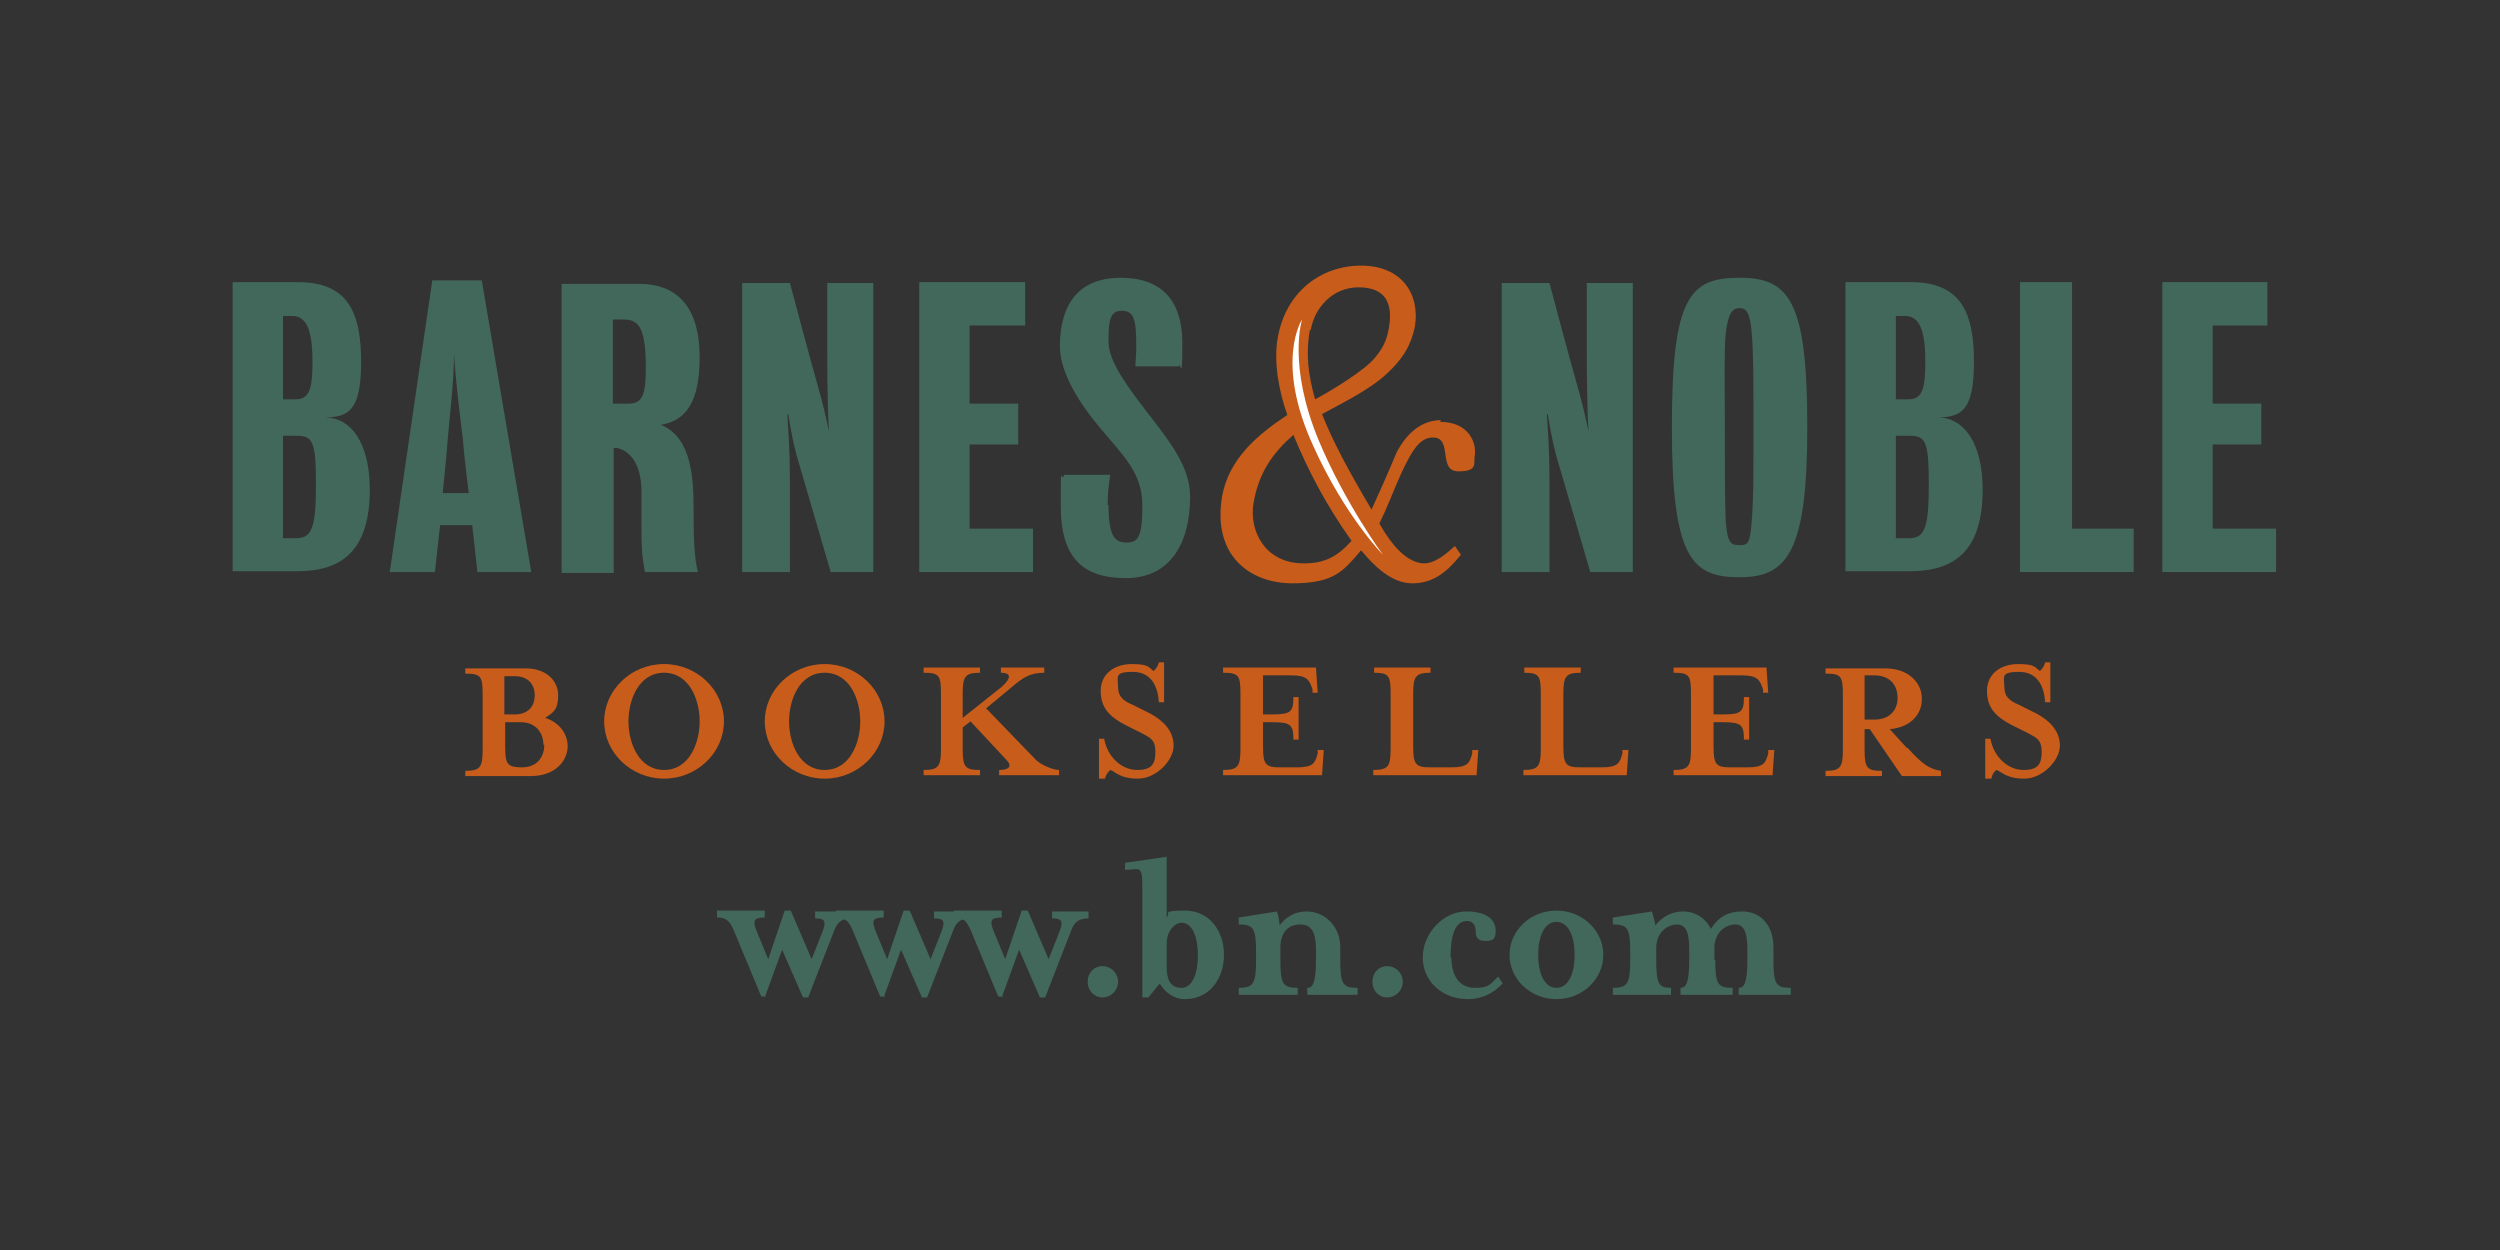 <?xml version="1.0" encoding="UTF-8"?>
<svg id="Layer_1" data-name="Layer 1" xmlns="http://www.w3.org/2000/svg" version="1.1" viewBox="0 0 288 144">
  <rect x="0" y="0" width="288" height="144" fill="#333333" stroke="none"/>
  <defs>
    <style>
      .cls-1 {
        fill: #c85c1a;
      }

      .cls-1, .cls-2, .cls-3 {
        stroke-width: 0px;
      }

      .cls-2 {
        fill: #42685b;
      }

      .cls-3 {
        fill: #fff;
      }
    </style>
  </defs>
  <path class="cls-2" d="M32.6,36.4v9.6h1.5c1.6,0,1.9-1.4,1.9-4.3s-.4-5.3-2.3-5.3h-1M32.6,50.2v11.8h1.5c1.8,0,2.3-1.1,2.3-6.2s-.4-5.6-2.3-5.6h-1.4ZM42.6,56.4c0,6.9-3.1,9.4-8.3,9.4h-7.5v-33.3h7.5c5.8,0,7.3,3.5,7.3,9.2s-1.5,6.3-4.1,6.4c2.9,0,5.1,2.9,5.1,8.3Z"/>
  <path class="cls-2" d="M70.6,36.7v9.8h1.8c1.6,0,2-1,2-4.1,0-4.9-.9-5.6-2.7-5.6h-1.1M75.7,48.8c3.7,1.1,4.2,5.5,4.2,9.6s.1,5.9.5,7.5h-6.1c-.2-1.2-.4-1.9-.4-4.9v-4.3c0-2.7-.9-4.6-2.8-5.1h-.4v14.4h-6v-33.3h8.9c4.2,0,7,2.4,7,8.5s-2.3,7.5-4.9,7.8Z"/>
  <path class="cls-2" d="M90.7,47.7c.3,4.5.3,5.8.3,9.7v8.5h-5.5v-33.3h5.5s2.6,9.8,3.2,11.8c.6,2.1,1,3.9,1.3,5.3-.2-3.3-.2-7.3-.2-10.6v-6.5h5.3v33.3h-4.9s-3-10.3-3.6-12.3c-.5-1.6-.9-3.4-1.3-5.9"/>
  <polyline class="cls-2" points="111.7 60.9 119 60.9 119 65.9 105.9 65.9 105.9 32.5 118.1 32.5 118.1 37.5 111.7 37.5 111.7 46.5 117.3 46.5 117.3 51.2 111.7 51.2 111.7 60.9"/>
  <path class="cls-2" d="M127.7,58.2c0,3.7.8,4.3,2.1,4.3s1.8-.6,1.8-4.3-2.2-5.7-4.7-8.7c-2.3-2.7-4.8-6.4-4.8-9.6,0-5,2.3-7.9,7-7.9s7.1,2.6,7.1,7.5-.2,2-.4,2.7h-5c0-.5.1-1.3.1-2.3,0-3.2-.3-4.1-1.7-4.1s-1.5,1.3-1.5,3.6,2.4,5.4,4.3,7.9c2.8,3.6,5.1,6.5,5.1,9.9,0,5.4-2.3,9.4-7.4,9.4s-7.5-2.5-7.5-8.3,0-2.4.4-3.6h5.3c-.2,1.3-.3,2.1-.3,3.5"/>
  <path class="cls-2" d="M178.2,47.7c.3,4.5.3,5.8.3,9.7v8.5h-5.5v-33.3h5.5s2.6,9.8,3.2,11.8c.6,2.1,1,3.9,1.3,5.3-.2-3.3-.2-7.3-.2-10.6v-6.5h5.3v33.3h-4.9s-3-10.3-3.6-12.3c-.5-1.6-.9-3.4-1.3-5.9"/>
  <path class="cls-2" d="M202,49.2c0-5.2,0-8.5-.2-10.8-.2-2.4-.6-2.9-1.4-2.9s-1.3.5-1.6,2.9c-.2,2.3-.1,5.6-.1,10.8s0,8.4.1,10.8c.2,2.6.6,2.8,1.6,2.8s1.2-.2,1.4-2.8c.2-2.4.2-4.7.2-10.8M208.2,49.2c0,14.4-2.3,17.3-7.8,17.3s-7.8-2.2-7.8-17.3,2.1-17.2,7.8-17.2,7.8,2.6,7.8,17.2Z"/>
  <path class="cls-2" d="M218.4,36.4v9.6h1.5c1.6,0,1.9-1.4,1.9-4.3s-.4-5.3-2.3-5.3h-1M218.4,50.2v11.8h1.5c1.8,0,2.3-1.1,2.3-6.2s-.4-5.6-2.3-5.6h-1.4ZM228.4,56.4c0,6.9-3.1,9.4-8.3,9.4h-7.5v-33.3h7.5c5.8,0,7.3,3.5,7.3,9.2s-1.5,6.3-4.1,6.4c2.9,0,5.1,2.9,5.1,8.3Z"/>
  <polyline class="cls-2" points="238.7 60.9 245.8 60.9 245.8 65.9 232.7 65.9 232.7 32.5 238.7 32.5 238.7 60.9"/>
  <polyline class="cls-2" points="254.9 60.9 262.2 60.9 262.2 65.9 249.1 65.9 249.1 32.5 261.2 32.5 261.2 37.5 254.9 37.5 254.9 46.5 260.5 46.5 260.5 51.2 254.9 51.2 254.9 60.9"/>
  <path class="cls-2" d="M51,56.8h3s-.5-3.9-.7-6.4c-.2-1.6-.8-6.4-1-9.6,0,3.3-.6,8.1-.7,9.6-.2,2.5-.6,6.4-.6,6.4M44.9,65.9l4.9-33.6h5.7l5.7,33.6h-6.2l-.6-5.4h-3.7l-.6,5.4h-5.2Z"/>
  <path class="cls-1" d="M58.1,82.3h1.2c1.6,0,2.3-1,2.3-2.2s-.7-2.2-2.3-2.2h-1.2v4.5M62.6,85.8c0-1.4-.9-2.6-2.6-2.6h-1.8v2.9c0,2,.3,2.3,2,2.3h-.1c1.8,0,2.6-1.2,2.6-2.6ZM65.4,85.9c0,1.9-1.6,3.5-4.2,3.5h-7.6v-.6c1.7,0,2-.4,2-2.4v-6.4c0-2.1-.2-2.4-2-2.4v-.6h7c2.3,0,3.7,1.4,3.7,3.1s-.6,2-1.5,2.6c1.6.5,2.6,1.8,2.6,3.3Z"/>
  <path class="cls-1" d="M76.5,77.5c-2.9,0-4.1,3.1-4.1,5.6s1.2,5.6,4.1,5.6,4.1-3.1,4.1-5.6-1.2-5.6-4.1-5.6M76.5,89.7c-3.8,0-6.9-3-6.9-6.6s3.1-6.6,6.9-6.6,6.9,3,6.9,6.6-3.1,6.6-6.9,6.6Z"/>
  <path class="cls-1" d="M95,77.5c-2.9,0-4.1,3.1-4.1,5.6s1.2,5.6,4.1,5.6,4.1-3.1,4.1-5.6-1.2-5.6-4.1-5.6M95,89.7c-3.8,0-6.9-3-6.9-6.6s3.1-6.6,6.9-6.6,6.9,3,6.9,6.6-3.1,6.6-6.9,6.6Z"/>
  <path class="cls-1" d="M119.3,87.5c.7.7,2.1,1.2,2.7,1.2v.6h-6.9v-.6c1.1,0,1.6-.4.8-1.2l-4.1-4.4-.9.7v2.5c0,2.1.3,2.4,2,2.4v.6h-6.5v-.6c1.7,0,2-.4,2-2.4v-6.4c0-2.1-.2-2.4-2-2.4v-.6h6.5v.6c-1.7,0-2,.4-2,2.4v2.8l4.4-3.5c.5-.4,1.8-1.7,0-1.7v-.6h5v.6c-1.7,0-2.5.6-3.8,1.7l-2.9,2.4,5.7,5.9"/>
  <path class="cls-1" d="M127.2,89.7h-.6v-4.6h.6c.4,2.2,2.1,3.6,3.8,3.6s2.1-.7,2.1-2.1-.6-1.6-1.5-2.1l-2-1c-1.7-.9-2.8-1.9-2.8-3.9s1.6-3.1,3.6-3.1,1.9.4,2.5.8c.2-.2.5-.5.6-1h.6v4.6h-.6c-.1-1.7-.8-3.5-3-3.5s-1.7.6-1.7,1.7.5,1.6,1.7,2.1l2,1c1.5.8,2.7,2,2.7,3.7s-2,3.8-4.1,3.8-2.6-.8-3.2-1c-.2.2-.5.5-.6,1"/>
  <path class="cls-1" d="M140.9,88.7c1.7,0,2-.4,2-2.4v-6.4c0-2.1-.2-2.4-2-2.4v-.6h10.7l.2,2.9h-.6v-.4c-.4-1.1-.6-1.6-2.5-1.6h-3.2v4.5h1.1c2.1,0,2.4-.3,2.4-2h.6v4.9h-.6c0-1.7-.3-2-2.4-2h-1.1v2.8c0,2.1.3,2.4,2,2.4h1.9c1.9,0,2.1-.5,2.4-1.6v-.4h.7l-.2,2.9h-11.4v-.6"/>
  <path class="cls-1" d="M158.3,77.5v-.6h6.5v.6c-1.7,0-2,.4-2,2.4v6.1c0,2.1.3,2.4,2,2.4h2.4c1.9,0,2.1-.5,2.4-1.6v-.4h.7l-.2,2.9h-11.9v-.6c1.7,0,2-.4,2-2.4v-6.4c0-2.1-.2-2.4-2-2.4"/>
  <path class="cls-1" d="M175.6,77.5v-.6h6.5v.6c-1.7,0-2,.4-2,2.4v6.1c0,2.1.3,2.4,2,2.4h2.4c1.9,0,2.1-.5,2.4-1.6v-.4h.7l-.2,2.9h-11.9v-.6c1.7,0,2-.4,2-2.4v-6.4c0-2.1-.2-2.4-2-2.4"/>
  <path class="cls-1" d="M192.8,88.7c1.7,0,2-.4,2-2.4v-6.4c0-2.1-.2-2.4-2-2.4v-.6h10.7l.2,2.9h-.6v-.4c-.4-1.1-.6-1.6-2.5-1.6h-3.2v4.5h1.1c2.1,0,2.4-.3,2.4-2h.6v4.9h-.6c0-1.7-.3-2-2.4-2h-1.1v2.8c0,2.1.3,2.4,2,2.4h1.9c1.9,0,2.1-.5,2.4-1.6v-.4h.7l-.2,2.9h-11.4v-.6"/>
  <path class="cls-1" d="M218.6,80.4c0-1.4-.8-2.6-2.7-2.6h-1.1v5.1h1.1c1.8,0,2.7-1.1,2.7-2.5M219.7,86.1c1.8,2,2.6,2.5,3.9,2.7v.6h-4.5l-3.7-5.4h-.6v2.4c0,2.1.3,2.4,2,2.4v.6h-6.5v-.6c1.7,0,2-.4,2-2.4v-6.4c0-2.1-.2-2.4-2-2.4v-.6h6.9c2.6,0,4.2,1.6,4.2,3.5s-1.4,3.3-3.7,3.5l2,2.2Z"/>
  <path class="cls-1" d="M229.3,89.7h-.6v-4.6h.6c.4,2.2,2.1,3.6,3.8,3.6s2.1-.7,2.1-2.1-.6-1.6-1.5-2.1l-2-1c-1.7-.9-2.8-1.9-2.8-3.9s1.6-3.1,3.6-3.1,1.9.4,2.5.8c.2-.2.5-.5.6-1h.6v4.6h-.6c-.1-1.7-.8-3.5-3-3.5s-1.7.6-1.7,1.7.5,1.6,1.7,2.1l2,1c1.5.8,2.7,2,2.7,3.7s-2,3.8-4.1,3.8-2.6-.8-3.2-1c-.3.2-.5.5-.6,1"/>
  <path class="cls-1" d="M150.2,64.9c-4.6,0-6.3-3.9-5.8-6.9.6-3.6,2.3-5.9,4.6-7.9,1.6,3.9,3.7,8,6.7,12.2-1.6,1.8-3.1,2.6-5.4,2.6M151,38c.4-2.4,2.4-4.9,5.5-4.9s4,1.8,3.5,4.7c-.2,1.1-.5,2.1-1.6,3.4-1.1,1.4-5,3.8-6.9,4.8-.8-2.8-1.1-5.3-.6-8ZM166,48.4c-2.3,0-4,1.6-5.1,3.7-1,2.4-2.2,5.1-2.9,6.6-2.6-4.4-4.5-7.9-5.7-11,2-1.1,5.5-2.8,7.4-4.6,2-1.8,2.9-3.5,3.3-5.5.6-3.7-1.5-7-6.2-7s-8.7,3.1-9.6,8.3c-.5,2.7.1,6.1,1.1,8.9-3.6,2.4-6.7,5.1-7.5,9.3-1.2,6.9,3.2,10.1,8.1,10.1s5.9-1.5,7.9-3.8c1.5,1.8,3.5,3.8,5.9,3.8s4-1.3,5.6-3.3l-.7-1c-1.5,1.4-2.6,2-3.5,2-1.6,0-3.2-1.4-4.6-3.6-.2-.3-.4-.7-.6-1,.9-1.8,1.6-3.7,2.4-5.5,1.5-3.3,2.4-4.4,3.8-4.4,2.3,0,.5,3.9,2.9,3.9s1.7-1,1.9-1.9c.2-1.4-.7-3.8-4-3.8Z"/>
  <path class="cls-3" d="M150,36.8s-3.2,4.8,1.3,14.6c3.6,8,8,12.5,8,12.5,0,0-4.4-6-7.4-13.2-3.6-8.7-1.9-13.9-1.9-13.9"/>
  <path class="cls-2" d="M88.3,114.8h-.6l-3.2-7.7c-.5-1.1-.9-1.4-1.9-1.4v-.8h5.5v.8c-1.2,0-1.4.3-1,1.4l1.4,3.4,1.9-5.6h.7s2.4,5.6,2.4,5.6l1.3-3.3c.4-1.1.2-1.4-.9-1.4v-.8h4.2v.8c-1,0-1.6.3-2,1.4l-3,7.7h-.6l-2.4-5.5-2,5.5"/>
  <path class="cls-2" d="M102,114.8h-.6l-3.2-7.7c-.5-1.1-.9-1.4-1.9-1.4v-.8h5.5v.8c-1.2,0-1.4.3-1,1.4l1.4,3.4,1.9-5.6h.7s2.4,5.6,2.4,5.6l1.3-3.3c.4-1.1.2-1.4-.9-1.4v-.8h4.2v.8c-1,0-1.6.3-2,1.4l-3,7.7h-.6l-2.4-5.5-2,5.5"/>
  <path class="cls-2" d="M115.6,114.8h-.6l-3.2-7.7c-.5-1.1-.9-1.4-1.9-1.4v-.8h5.5v.8c-1.2,0-1.4.3-1,1.4l1.4,3.4,1.9-5.6h.7s2.4,5.6,2.4,5.6l1.3-3.3c.4-1.1.2-1.4-.9-1.4v-.8h4.2v.8c-1,0-1.6.3-2,1.4l-3,7.7h-.6l-2.4-5.5-2,5.5"/>
  <path class="cls-2" d="M127,114.9c-1,0-1.7-.8-1.7-1.8s.7-1.8,1.7-1.8,1.8.8,1.8,1.8-.8,1.8-1.8,1.8"/>
  <path class="cls-2" d="M150.5,105c2.2,0,3.9,1.8,3.9,4.1v1.5c0,2.8.3,3.2,2,3.2v.8h-5.8v-.8c.6,0,1-.5,1-3.2v-1.2c0-1.8-.4-2.9-1.8-2.9s-2.3.9-2.3,2.7v1.4c0,2.8.3,3.2,2,3.2v.8h-6.8v-.8c1.7,0,2-.5,2-3.2v-.9c0-2.8-.3-3.2-2-3.2v-.8l4.4-.7c.1.3.3,1,.3,1.6.7-.9,1.7-1.6,3.1-1.6"/>
  <path class="cls-2" d="M159.8,114.9c-1,0-1.7-.8-1.7-1.8s.7-1.8,1.7-1.8,1.8.8,1.8,1.8-.8,1.8-1.8,1.8"/>
  <path class="cls-2" d="M167.2,110.3c0,2.2,1,3.5,2.7,3.5s1.7-.4,2.7-1.3l.5.8c-1,1.1-2.4,1.8-4,1.8-3,0-5.2-2.1-5.2-4.8s2.3-5.3,5-5.3,3.4,1.2,3.4,2.2-.3,1.2-1.2,1.2-1.1-.5-1.1-1.1c0-.9-.5-1.2-1-1.2-1.4,0-1.9,1.7-1.9,4.2"/>
  <path class="cls-2" d="M184.7,110c0-2.8-2.4-5.1-5.4-5.1s-5.4,2.3-5.4,5.1,2.4,5.1,5.4,5.1,5.4-2.3,5.4-5.1M181.4,110c0,2.1-.7,3.8-2.1,3.8s-2.1-1.7-2.1-3.8.7-3.8,2.1-3.8,2.1,1.7,2.1,3.8Z"/>
  <path class="cls-2" d="M197.6,110.6c0,2.8.3,3.2,2,3.2v.8h-6v-.8c.6,0,1-.5,1-3.2v-1.2c0-1.8-.3-2.9-1.4-2.9s-2.4.9-2.4,2.7v1.4c0,2.8.3,3.2,1.7,3.2v.8h-6.7v-.8c1.7,0,2-.5,2-3.2v-.9c0-2.8-.3-3.2-2-3.2v-.8l4.5-.7c.1.3.3,1,.4,1.6.7-.9,1.8-1.6,3.2-1.6s2.6.8,3.2,2c.9-1.4,2-2,3.6-2,2.3,0,3.6,1.8,3.6,4.1v1.5c0,2.8.3,3.2,2,3.2v.8h-6v-.8c.6,0,1-.5,1-3.2v-1.2c0-1.8-.3-2.9-1.4-2.9s-2.4.9-2.4,2.7v1.4"/>
  <path class="cls-2" d="M131.6,114.9h.7l1.3-1.6c.6,1,1.6,1.8,2.9,1.8,2.8,0,4.5-2.3,4.5-5.1s-1.7-5.1-4.5-5.1-1.6.3-2.1.8v-7l-4.8.7v.8c1.7,0,2-.7,2,2.1v12.6M138,110c0,2.1-.6,3.8-1.9,3.8s-1.7-1-1.7-2.4v-2.7c0-1.4.9-2.4,1.7-2.4,1.3,0,1.9,1.7,1.9,3.8Z"/>
</svg>